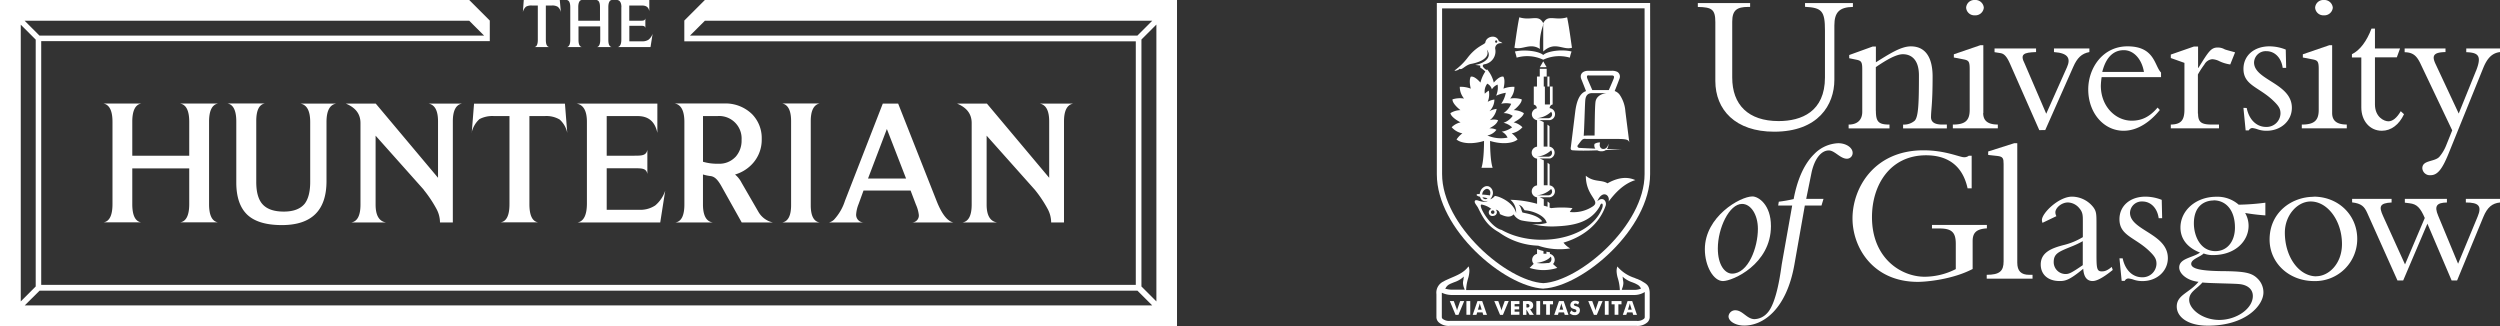 <svg xmlns="http://www.w3.org/2000/svg" xmlns:xlink="http://www.w3.org/1999/xlink" viewBox="0 0 722.51 94.23"><rect x="0" y="0" width="722.51" height="94.23" fill="#333333" stroke="none"/><defs><style>.a{fill:none;}.b{fill:#fff;}.c{fill:#008a3b;}.d{clip-path:url(#a);}</style><clipPath id="a"><rect class="a" x="415.13" width="307.38" height="94.23"/></clipPath></defs><path class="b" d="M63,29.93H52.06q2.63.46,2.63,5.27V45H38.23V35.2q0-4.8,2.58-5.27H29.93c1.71.35,2.58,2.1,2.58,5.27V59c0,3.2-.87,5-2.58,5.26H40.81q-2.58-.41-2.58-5.26V48.66H54.69V59c0,3.2-.88,5-2.63,5.26H63c-1.72-.3-2.58-2.06-2.58-5.26V35.2q0-4.8,2.58-5.27Zm8.46,32.12q3.18,3,10,3,12.9,0,12.9-12.7V35.25c0-3.23.94-5,2.83-5.31H86.81q2.84.51,2.84,5.31V52.58c0,2.82-.54,4.92-1.6,6.3q-1.86,2.26-6,2.27t-6.06-2q-1.94-2-1.93-6.6V35q0-4.69,2.52-5.1H65.71q2.58.45,2.58,5.21V52.74q0,6.28,3.17,9.31ZM334.2,87.11l-4.32-4.32V11.42L334.2,7.1v80ZM7.14,88.27,11.45,84H328.72L333,88.27ZM6,7.13l4.32,4.32V82.79L6,87.11v-80ZM135.61,6l4.3,4.29H11.41L7.12,6Zm63.8,4.29L203.71,6H333l-4.29,4.29ZM203.71,0l-5.94,5.94v6H328.25V82.32H11.91V11.89H141.55V5.94L135.61,0H0V94.23H340.16V0ZM122.44,54.84a35.75,35.75,0,0,1,3.72,5.57,8.29,8.29,0,0,1,1,3.88h3.71V35.09c0-3.12.9-4.85,2.68-5.15h-9.7q2.75.51,2.74,5.15V51.38l-18-21.44H99.94c2.83,1.16,4.24,3,4.24,5.62V59.13q0,4.69-2.63,5.16h10q-3-.51-3-5.15V39.21l13.93,15.63Zm162.81-24.9h-8.66c2.82,1.16,4.23,3,4.23,5.62V59.13q0,4.69-2.63,5.16h9.95q-3-.51-3-5.15V39.21l13.93,15.63a35.75,35.75,0,0,1,3.72,5.57,8.29,8.29,0,0,1,1,3.88h3.71V35.09c0-3.12.9-4.85,2.69-5.15h-9.7q2.73.51,2.73,5.15V51.38l-18-21.44ZM250.86,51.6l5.45-14.32,5.55,14.32Zm12.79,12.69h11.86c-1.72-.38-3.32-2.42-4.8-6.14L259.57,29.94h-4.44L244.19,58.05A14.41,14.41,0,0,1,241,63.52a3.39,3.39,0,0,1-1.4.77h10a2.21,2.21,0,0,1-2.16-2.47,9.71,9.71,0,0,1,.7-2.85l1.42-3.91h13.6l1.55,4.08a10.13,10.13,0,0,1,.83,2.94,2,2,0,0,1-1.9,2.21Zm-37.59,0h10.83q-2.58-.41-2.58-5V35c0-3,.86-4.73,2.58-5.1H226.06c1.72.37,2.57,2.08,2.57,5.1v24.3c0,3-.85,4.68-2.57,5Zm-13.55-18.9a6.37,6.37,0,0,1-4.9,1.93,14.61,14.61,0,0,1-4.44-.57V33.54h4.23a6.49,6.49,0,0,1,6.92,6.87,7,7,0,0,1-1.81,5Zm7.63-5.24A9.85,9.85,0,0,0,217.36,33a11,11,0,0,0-8.2-3.09H195q2.79.51,2.79,5.36V59.08q0,4.8-2.58,5.21H206q-2.83-.41-2.84-5.21V50.42a12.3,12.3,0,0,0,2.09.45c1.25.12,2.14,1,3.22,2.9l5.89,10.52h9a6.4,6.4,0,0,1-4.22-3.15l-4.82-8.33a7.44,7.44,0,0,0-1.89-2.37A11,11,0,0,0,217,47.79a10.18,10.18,0,0,0,3.14-7.64Zm-83.84-1.8a7.45,7.45,0,0,1,2.27-3.93,8.08,8.08,0,0,1,4.28-.87h4.39V59c0,3.27-.86,5-2.58,5.26h10.89Q153,63.88,153,59V33.55h4.39a7.55,7.55,0,0,1,4.36,1,7,7,0,0,1,2.19,3.87l-.67-8.46H137l-.67,8.41Zm27.58-24.74h4.31c-.68-.11-1-.8-1-2.08V7.63h6.28v3.9c0,1.27-.35,2-1,2.08h4.34c-.69-.12-1-.81-1-2.08V2.08c0-1.26.34-2,1-2.08H172.4c.7.12,1,.82,1,2.08V6h-6.28V2.08c0-1.26.34-2,1-2.08h-4.31c.68.13,1,.83,1,2.08v9.45c0,1.27-.34,2-1,2.08Zm20.43,19.94c3.12,0,5,1.61,5.67,4.85V29.94H166.62q3,.51,3,5.26V58.77q0,5-2.69,5.52h23.88l1.44-9.18a9.52,9.52,0,0,1-2.88,4.26,7.78,7.78,0,0,1-4.7,1.26h-9.33v-12h7.93c2.27,0,3.54,0,3.82,1.66v-7c-.31,1.69-1.6,1.71-3.86,1.71h-7.89V33.55ZM179.57,2.08v9.34c0,1.33-.36,2.06-1.07,2.19H188l.61-3.85a3.89,3.89,0,0,1-1.15,1.69,3.09,3.09,0,0,1-1.86.49h-3.72V7.45H185c.89,0,1.4,0,1.51.66V5.31c-.13.67-.63.68-1.53.68h-3.12V1.59h3.54c1.24,0,2,.35,2.25,1.63V0h-9.25c.79.13,1.19.83,1.19,2.08ZM152,1.94a3.16,3.16,0,0,1,1.69-.35h1.74v9.94c0,1.29-.34,2-1,2.08h4.32c-.69-.11-1-.8-1-2.08V1.59h1.74a3,3,0,0,1,1.73.39,2.8,2.8,0,0,1,.87,1.54L161.78,0H151.37l-.26,3.5a3,3,0,0,1,.9-1.56Z"/><path class="b" d="M446,15.89v0c-1.31-1.15-5.5-1.64-8.19-1a13.7,13.7,0,0,1,.51,1.77,10.92,10.92,0,0,1,7.68.6v0a10.93,10.93,0,0,1,7.69-.6,11.93,11.93,0,0,1,.5-1.77c-2.69-.69-6.88-.19-8.19,1"/><path class="b" d="M459.13,52c-.65,2.22,2.12,5.21,2.12,5.21A34.24,34.24,0,0,0,459.13,52"/><path class="b" d="M461.07,52.46c-.95,1.29.84,4.25.84,4.25a15.41,15.41,0,0,0-.84-4.25"/><path class="b" d="M464.07,55.83A7.6,7.6,0,0,1,467.92,52c-3.32.4-4.07,2.58-3.85,3.81"/><path class="b" d="M452.91,5c-3.5,1.08-5.51-1-6.91,1.7,0,.91,0,7.68,0,8.19,3.36-3.11,5.67-.3,8.31-1.09-.17-.87-.79-6-1.41-8.8ZM439.09,5c-.62,2.84-1.24,7.92-1.42,8.79,2.4.72,4.51-1.5,7.37.35a16.64,16.64,0,0,1,.88-6.72s0-.45.08-.73C444.6,4,442.59,6.09,439.09,5Z"/><polygon class="b" points="446.01 17.73 446.98 19.41 445.02 19.42 446.01 17.73 446.01 17.73"/><path class="c" d="M429.61,24.36h0s0,0,0,0"/><g class="d"><path class="b" d="M437,36.79A6.5,6.5,0,0,1,434,38.05a3.45,3.45,0,0,1,1.69,1.72,9.86,9.86,0,0,1-5.84-.62,4.21,4.21,0,0,0,2.63-1.64,4,4,0,0,0-2.06-.41c1.28-.7,2.15-1.26,2.53-2.36a3.74,3.74,0,0,0-2.41,0,5.28,5.28,0,0,0,2-3.27,5.45,5.45,0,0,0-2.09.67,4.75,4.75,0,0,0,1.44-3.37,5,5,0,0,0-1.94.66,5.58,5.58,0,0,0,.32-3.24,5.39,5.39,0,0,0-1.15.89,3.7,3.7,0,0,1,.71-2.9,2.55,2.55,0,0,1,1.33,1.65,3.26,3.26,0,0,1,1.66-1.38,5.85,5.85,0,0,1-.44,3.22,10.06,10.06,0,0,1,2.8-.85A8.18,8.18,0,0,1,433.85,30a6,6,0,0,1,2.89,0,6.11,6.11,0,0,1-2.21,2.69,4.74,4.74,0,0,1,2.65.79,5.23,5.23,0,0,1-2.65,2A5.43,5.43,0,0,1,437,36.79ZM432.4,11.66a.32.32,0,0,1,.31.33.31.31,0,1,1-.61,0,.32.32,0,0,1,.3-.33Zm5.06,23.7s2.67-1.31,2.94-2.66a5.79,5.79,0,0,0-2.92-.87s2.4-1.81,2.3-3.12a7.31,7.31,0,0,0-3.33-.23,5.27,5.27,0,0,0,1.23-3.39,8,8,0,0,0-3.18.53s.65-2.28,0-3.46c-1.16-.31-2.79,1.71-2.79,1.71a9,9,0,0,0-1.93-3.82l-.16.17a3,3,0,0,1-1-.9.46.46,0,0,1,.29-.73,3.77,3.77,0,0,0,3.2-4.56,1.48,1.48,0,0,1,1-1.46,3,3,0,0,1,1.11-.09,2.71,2.71,0,0,0-1.06-.56c-.56-2.08-3.59-1.52-3.89.33-.11.66-2.5.95-5.23,4.57a17.48,17.48,0,0,1-3.53,3.44c-.53.33.76.23,1.36-.4.56.56,1.66-1.11,3.31-1.4.44-.07,5.94-1.06,4.49-4.17,1.94,2.46-1.29,4.24-3.33,4.44.18.09,1.24.17,1.36.22.31.11-.09.47.16.61a9.67,9.67,0,0,1,1.41,1.1,10.49,10.49,0,0,0-1.42,3.21s-1.63-2-2.79-1.71c-.63,1.18,0,3.46,0,3.46a8,8,0,0,0-3.18-.53,5.29,5.29,0,0,0,1.24,3.39,7.35,7.35,0,0,0-3.34.23c-.1,1.31,2.3,3.12,2.3,3.12a5.74,5.74,0,0,0-2.91.87c.26,1.35,2.94,2.66,2.94,2.66a5.25,5.25,0,0,0-2.57,1.41,5.51,5.51,0,0,0,3.1,1.77,6.8,6.8,0,0,0-1.7,1.78c1.53,1.23,4.74,1.4,7.95.41,0,.61,0,5.52-.74,7.77h3.23c-.75-2.25-.74-7.16-.74-7.77,3.21,1,6.43.82,7.95-.41a6.8,6.8,0,0,0-1.7-1.78,5.47,5.47,0,0,0,3.1-1.77,5.28,5.28,0,0,0-2.56-1.41Z"/><path class="b" d="M472.11,85.25a5.67,5.67,0,0,0,2.91-.67l.32-.19,0,1.16v6.09a.66.66,0,0,1-.25.51,2.93,2.93,0,0,1-2,.59H419a3,3,0,0,1-2.07-.59.68.68,0,0,1-.24-.51v-6s0-.66,0-.66V84.6l.31.13a6.83,6.83,0,0,0,2.91.52Zm-3.35-1.76a4.45,4.45,0,0,0,.4-1.68,4.4,4.4,0,0,0-.14-1l0-.22-.09-.65.41.36a7.8,7.8,0,0,0,2.41,1.29l.8.32.79.42a2.33,2.33,0,0,1,.82.89l.08.19-.19.08a5.16,5.16,0,0,1-1.9.29h-3.47l.12-.28Zm-50.83.06-.21-.06.07-.2a2.45,2.45,0,0,1,1.06-1.11l.37-.19,1-.41a7.53,7.53,0,0,0,2.42-1.29l.42-.38-.1.68,0,.17a4.41,4.41,0,0,0-.15,1,4.29,4.29,0,0,0,.4,1.68l.11.28h-3.46a7,7,0,0,1-1.9-.22Zm6.37-6.44c-1.21,1.63-3.12,2.43-4.8,3.14,0,0-.8.35-.8.35l-.77.35-.29.13h0l-.43.25A3.57,3.57,0,0,0,415.13,85l0,.63v6a2.09,2.09,0,0,0,.7,1.55,4.32,4.32,0,0,0,3.13,1h54a4.28,4.28,0,0,0,3.11-1,2.1,2.1,0,0,0,.7-1.57v-6l0-.77c0-1.84-.57-2.55-1.56-3.15l-1-.61-1.12-.5-.09,0s-.64-.28-.64-.28a10.84,10.84,0,0,1-4.81-3.13l-.13-.19c0,.1-.06.23-.06.23a4.14,4.14,0,0,0-.16,1.15,8.1,8.1,0,0,0,.38,2.12,13.12,13.12,0,0,1,.55,3.15v.2H423.73v-.2a12.74,12.74,0,0,1,.54-3.1,8.34,8.34,0,0,0,.39-2.17,4.66,4.66,0,0,0-.15-1.15l-.06-.24-.15.2Z"/></g><path class="b" d="M419,87h1.15l.81,2.21s.06.23.13.54a5.38,5.38,0,0,1,.14-.54L422,87h1.16l-1.67,4h-.83L419,87"/><polygon class="b" points="423.8 87.01 423.8 90.97 424.91 90.97 424.91 87.01 423.8 87.01 423.8 87.01"/><path class="b" d="M428.21,89.49l-.41-1.3c0-.07-.07-.24-.14-.54-.07.3-.12.47-.14.54l-.4,1.3ZM427,87h1.36l1.38,4h-1.08l-.2-.71h-1.55l-.21.71h-1.09L427,87"/><path class="b" d="M431.88,87H433l.8,2.21s.06.23.13.54a5.38,5.38,0,0,1,.14-.54l.8-2.21h1.15l-1.67,4h-.83l-1.68-4"/><polyline class="b" points="436.67 87.01 439.12 87.01 439.12 87.88 437.73 87.88 437.73 88.56 439.04 88.56 439.04 89.41 437.73 89.41 437.73 90.08 439.12 90.08 439.12 90.97 436.67 90.97 436.67 87.01"/><path class="b" d="M441.34,88.88c.46,0,.68-.14.68-.49s-.21-.55-.66-.55h-.22v1ZM440.12,87h1.2a2.11,2.11,0,0,1,1.33.26,1.21,1.21,0,0,1,.44,1,1.06,1.06,0,0,1-.89,1.14L443.29,91h-1.23l-.92-1.55V91h-1V87"/><polygon class="b" points="444.01 87.01 444.01 90.97 445.11 90.97 445.11 87.01 444.01 87.01 444.01 87.01"/><polyline class="b" points="446.85 87.95 445.95 87.95 445.95 87.01 448.83 87.01 448.83 87.95 447.93 87.95 447.93 90.97 446.85 90.97 446.85 87.95"/><path class="b" d="M451.78,89.49l-.41-1.3c0-.07-.06-.24-.13-.54-.07.3-.12.47-.14.54l-.4,1.3ZM450.55,87h1.36l1.39,4h-1.09l-.2-.71h-1.55l-.2.71h-1.09l1.38-4"/><path class="b" d="M455.09,90.23c.3,0,.5-.17.5-.41s-.22-.41-.68-.52c-.71-.19-1.07-.48-1.07-1.1a1.27,1.27,0,0,1,1.38-1.28,2,2,0,0,1,1.18.35l-.33.77a1.21,1.21,0,0,0-.77-.31c-.27,0-.44.14-.44.33s.28.34.63.44c.71.19,1.11.44,1.11,1.18a1.39,1.39,0,0,1-1.53,1.4,1.89,1.89,0,0,1-1.42-.59l.49-.8a1.31,1.31,0,0,0,.95.54"/><path class="b" d="M459,87h1.16l.8,2.21a4.1,4.1,0,0,1,.13.54c.08-.31.13-.49.14-.54L462,87h1.16l-1.68,4h-.83L459,87"/><polygon class="b" points="463.8 87.01 463.8 90.97 464.9 90.97 464.9 87.01 463.8 87.01 463.8 87.01"/><polyline class="b" points="466.63 87.95 465.75 87.95 465.75 87.01 468.62 87.01 468.62 87.95 467.72 87.95 467.72 90.97 466.63 90.97 466.63 87.95"/><path class="b" d="M471.57,89.49l-.41-1.3c0-.07-.06-.24-.13-.54l-.14.54-.4,1.3ZM470.34,87h1.37l1.38,4H472l-.2-.71h-1.55L470,91H469l1.38-4"/><path class="b" d="M458.14,29.1c.13-1.8,1-2.22,2.17-2.19.66,0,1.66,0,4.07,0-1.36.12-3.06.82-3.28,2.58s-.21,7.26-.26,9.67c-1.19,0-2.79,0-3.14.09.18-2.5.31-8.37.44-10.16Zm.95-7.29c1.7,0,4.46,0,6.24,0,.56,0,1.47-.17,1,1s-1.1,2.57-1.38,3.22c-.94,0-4.76,0-4.77,0l-1.3-3c-.29-.67-.44-1.28.25-1.28Zm-.86,18.35h9.42c2.78,0,3,.37,3.23,1-.12-.91-.72-5.61-1.14-9a9.72,9.72,0,0,0-1.66-4.79,3.05,3.05,0,0,0-1.43-1.06c.07-.18.84-2.08,1.4-3.6a1.58,1.58,0,0,0-.62-1.93,3.35,3.35,0,0,0-1.68-.32H459c-1.72,0-2.52,1.09-2,2.4.41,1,1.07,2.7,1.37,3.47-2.12.7-2.82,3.57-3.13,6-.51,4.2-1.21,9.78-1.25,10.12-.08.53-.17,1,.72,1,1.67.11,3.62.12,6.91,0a2.55,2.55,0,0,0,1.27.27,2.09,2.09,0,0,0,1.2-.35l4.62-.18-4.3-.11a2.1,2.1,0,0,0,.39-1.56c-.2,2.19-3.07,2-2.36-.34a2.65,2.65,0,0,0-1.61.41,1.55,1.55,0,0,0,.23,1.37c-1.85-.08-3.39-.14-4.49-.21-.57,0-.85-.43-.56-.8,1.2-1.56,1.27-1.84,2.19-1.84Z"/><path class="b" d="M447.33,76a12.87,12.87,0,0,1-3.27,0s3-.35,4.11-1.84c.27.31.45,1.78-.84,1.88Zm1.5.3a1.74,1.74,0,0,0,.49-1.21,1.77,1.77,0,0,0-1.39-1.71v-.49c-.3,0-.64-.08-1-.16v.61h-.86v-.78a15.7,15.7,0,0,1-1.86-.58v1.4a1.76,1.76,0,0,0-1.41,1.71,1.74,1.74,0,0,0,.45,1.17c-.36.32-1,1-1.19,1.16a12.9,12.9,0,0,0,8,0l-1.22-1.11Z"/><path class="b" d="M462.42,59.35c.6-1.12,1.07-.27.54,1-3.74,9.11-19.53,11.49-29,6.09-3.19-.7-7-7.25-5.77-7.33A6.48,6.48,0,0,1,431,60.39a1,1,0,0,0,.61,2,1.09,1.09,0,0,0,1-1.15,1.06,1.06,0,0,0-.34-.64h0a1.31,1.31,0,0,1,1.19,1.26c1.54.77,3,1.14,4,.09a3.82,3.82,0,0,0,2.21,1.74c2,.45,5.61.74,6,.21-1.18-1.56-3.63-2.07-5.64-2.47-.39-.53-.33-1.54-1.12-2.26,1.12.39,1.26,1.08,1.72,1.6,2.45.13,6,1.62,6.37,3.66a11.19,11.19,0,0,1-4.29.31,23.49,23.49,0,0,0,6.34.7c5.47-.17,10.69-1,13.39-6Zm-32.77-1.86a.89.89,0,0,1-.71,0,.85.85,0,0,1-.49-.48,7.22,7.22,0,0,1,1.45.3,1.28,1.28,0,0,1-.25.15Zm-1.18-1.84a1.88,1.88,0,0,1,.92-1,.91.91,0,0,1,.7,0,1.13,1.13,0,0,1,.62,1.12,2,2,0,0,1-.13.7,21.12,21.12,0,0,0-2.23-.24,1.89,1.89,0,0,1,.12-.51Zm3,5.15a.51.51,0,1,1-.58.51.55.55,0,0,1,.58-.51Zm12.69-4.35a6.8,6.8,0,0,0,4.11-1.83,1.09,1.09,0,0,1-.79,1.83c-1.79,0-3.32,0-3.32,0Zm0-11.17a6.84,6.84,0,0,0,4.11-1.84,1.11,1.11,0,0,1-.79,1.84c-1.79,0-3.32,0-3.32,0Zm0-11.12a6.84,6.84,0,0,0,4.11-1.84,1.1,1.1,0,0,1-.79,1.84c-1.79,0-3.32,0-3.32,0ZM464.6,53c-1.78-1.14-3.94-.26-6.29-2.21,0,6,4.46,7.25,2,8.87a10.06,10.06,0,0,1-6.63,1.61,8.42,8.42,0,0,1,.79-1.12,26.25,26.25,0,0,0-6.14,0l-.49-.14V58.7c-.14-.11-.34-.28-.59-.46v1.5l-1.09-.31V57.56a8.06,8.06,0,0,0-1.18-.54c.75,0,2,0,2.86,0v0a1.73,1.73,0,0,0,0-3.44V47.5c-.13-.11-.33-.28-.59-.47v6.52h-1.09V46.34a9.59,9.59,0,0,0-1.2-.54c.79,0,2.14,0,3,0a1.74,1.74,0,0,0-.15-3.41V36.48c-.12-.1-.32-.27-.59-.47v6.36h-1.09V35.3a8.81,8.81,0,0,0-1.27-.58c.78,0,2.07,0,3,0a1.74,1.74,0,0,0,0-3.46,1.06,1.06,0,0,1,.86-1.07h0V25h-.78V30.2h-1.46V25h-.33V22.13H447V19.88h-2v2.24h-.81V25h-.92v5.24h0a1.06,1.06,0,0,1,.87,1.08A1.74,1.74,0,0,0,442.71,33a1.77,1.77,0,0,0,1.51,1.74v7.65a1.74,1.74,0,0,0,0,3.46v7.73a1.73,1.73,0,0,0,0,3.44V58.9a31.75,31.75,0,0,0-7.71-1.16,4.64,4.64,0,0,1,1.65,3.83c-.7-2.7-3.53-4.11-4.93-4.65a6,6,0,0,0-1.21-.3,3,3,0,0,1-1.38,1h0a2.81,2.81,0,0,0,.6-.93,2.08,2.08,0,0,0-.88-2.78,1.62,1.62,0,0,0-1.24,0,2.5,2.5,0,0,0-1.3,1.42,2.54,2.54,0,0,0-.17.75l-.44,0c-.27,0-.44.1-.47.24s.42.45,1,.54a2,2,0,0,0,.11.35,1.56,1.56,0,0,0,2.09.82c-.41.52-1.75.27-2.74-.07-1.15-.39-1.1.39-.88.78.36.63.71,1,.88,1.39,1.52,3.09,2.65,5.11,6,7A20.43,20.43,0,0,0,444.54,71a19.28,19.28,0,0,0,9.26.79,6.25,6.25,0,0,1-1.95-1.67C457.33,68.52,462.08,65,464,59.56l.06-.18c.35-1.18-.8-2.75-2.44-1.2,1.42-3.38,3.77-1.92,3.27.08,1.87-2.5,4.38-5.19,7.73-6.21-3.06-1.39-6.06-.18-8,.9ZM447.8,22.12h-.59V25h.59V22.12Z"/><path class="b" d="M416.77,2.42v47.9c0,14.84,18.74,30.92,29.26,31.51,10.52-.59,29.27-16.67,29.26-31.51.06-18.37,0-43.23,0-47.91Zm29.26,81h0c-11.32-.6-30.8-17.16-30.78-33.06V.87h61.64v.78c0,.28.07,28.43,0,48.68,0,15.9-19.47,32.46-30.78,33.06Z"/><path class="b" d="M535.5.88V2c-4,.07-5.36,1.64-5.36,5.36V23.06c0,7.22-4.64,15-17.4,15-11.22,0-17-6.34-17-14.67v-17c0-3.73-1.06-4.31-5.06-4.38V.88h15.11V2h-.53c-3.23,0-4.64.89-4.64,4.26V22.42c0,7.86,4.64,12.57,13.4,12.57,6.64,0,13.4-2.73,13.4-12.62V8.79c0-5.59-.88-6.57-5.76-6.82V.88Z"/><path class="b" d="M542.14,32c0,3.2.76,4,3.93,4v1.1H534.26V36c2.58,0,3.94-1.4,3.94-3.67V20.09c0-2.15-.24-2.56-1.77-2.85l-2-.41V15.9l6.77-2.45h.94V18c3.93-2.44,7.23-4.6,10.11-4.6,4,0,6.28,2.91,6.28,8.73,0,7.75-.41,9.26-.46,11.54C558,35.23,559,36,561.36,36h1.29v1.1H550V36a4.72,4.72,0,0,0,3.34-1.11c1.12-1.11,1.24-5.36,1.24-13.1,0-4.66-2.29-6.12-4.65-6.12-1.88,0-4.76,1.63-7.81,3.73V32Z"/><path class="b" d="M570.74,0a2.43,2.43,0,0,1,2.59,2.22,2.44,2.44,0,0,1-2.59,2.21,2.38,2.38,0,0,1-2.52-2.21A2.37,2.37,0,0,1,570.74,0Zm2.41,32.66c0,2.05,1.12,3.33,4.23,3.33v1.1h-13V36c3.58,0,4.87-1.17,4.87-4.26V20c0-2.27-.29-2.56-1.82-2.85l-2.76-.53v-.93l7.64-2.62h.88V32.66Z"/><path class="b" d="M589.36,37.61l-8.52-19.32c-.89-2-1.65-2.74-2.59-2.92l-1.82-.29V14h12v1.05c-3.59.12-4.71.58-3.3,3.32l6.24,14.5,6-13.45c1.06-2.39.53-4.08-3.76-4.37V14h10.23v1.05c-2.23.41-3.53,1.69-4.65,4.25l-8.1,18.28Z"/><path class="b" d="M619.61,20.79c-.64-3.78-3-6.29-5.82-6.29-1.94,0-4.88.87-6.23,6.29ZM607.38,22.3a20.52,20.52,0,0,0-.23,2.45c0,6.05,4.29,10.13,8.93,10.13,2.94,0,5.24-1.16,7.47-3.79l.65.7c-2.47,3.09-6.18,6-10.47,6-5.76,0-10.22-5.18-10.22-11.94,0-6.17,4.17-12.46,11.34-12.46,7.93,0,7.76,5.65,9.7,7.57V22.3Z"/><path class="b" d="M635.25,32.84c0,2.39.88,3.15,3.82,3.15h2.23v1.1H627.37V36c3-.06,3.94-1.28,3.94-4.37V18.17l-3.94-1.4v-1l6.7-2.33h1.18v6.17h.11c2.94-4.77,3.65-5.88,5.59-5.88a4,4,0,0,1,2,.53c.59.23,1.65.47,3,.87l-1.4,3.5a10.9,10.9,0,0,1-3.13-.94,5.18,5.18,0,0,0-2.06-.58,2.88,2.88,0,0,0-2.28,1.52,25.79,25.79,0,0,0-1.88,2.9v11.3Z"/><path class="b" d="M649.31,31.21c.7,3.5,2.94,5.47,5.58,5.47a4,4,0,0,0,4.18-3.84c0-1.22-.3-2-1.89-3.55-4.17-4.14-8.81-4.54-8.81-9.38,0-3.84,3.06-6.52,7.52-6.52a12.83,12.83,0,0,1,4.7.94l.12,5.29h-1c-.41-3-2.35-4.83-4.7-4.83a3.38,3.38,0,0,0-3.58,3.26c0,5.13,10.93,6,10.93,13.1,0,3.79-3.18,6.64-7.29,6.64a7.57,7.57,0,0,1-2.59-.41A6.74,6.74,0,0,0,650.9,37a1.24,1.24,0,0,0-1,.69H649l-.64-6.52Z"/><path class="b" d="M671.6,0a2.44,2.44,0,0,1,2.59,2.22,2.44,2.44,0,0,1-2.59,2.21,2.38,2.38,0,0,1-2.52-2.21A2.37,2.37,0,0,1,671.6,0ZM674,32.66c0,2.05,1.12,3.33,4.23,3.33v1.1h-13V36c3.59,0,4.89-1.17,4.89-4.26V20c0-2.27-.3-2.56-1.82-2.85l-2.77-.53v-.93l7.64-2.62H674V32.66Z"/><path class="b" d="M693.63,14l-.94,2.57h-6.32V30.16c0,3.67,2.64,4.9,3.88,4.9s2.46-1,3.58-2.92l.94.87c-1.41,3-3.7,4.78-6.41,4.78-3.46,0-5.93-2.85-5.93-6.75V16.6h-2.71v-.94c2.3-1.1,4.29-3.78,5.65-7.39h1V14Z"/><path class="b" d="M715.58,20.5c1.76-4.43.64-5.3-2.82-5.42V14h9.75v1.05c-2.41.29-3.76,1.93-4.87,4.66l-10,24.69c-1.76,4.31-3.11,6.23-5.17,6.23a2.18,2.18,0,0,1-2.41-2c0-2.39,3.41-1.8,4.88-3.26a11.88,11.88,0,0,0,2-3.32l1.76-4.37-9.11-19.15c-1.12-2.39-2.17-3.38-4.64-3.44V14h11.81v1.05c-3.58.06-4,1.11-2.82,3.56l6.64,14.2,5-12.34Z"/><path class="b" d="M503.46,58.93c-3.7,0-7,7-7,12.87,0,4.88,2.11,7.28,4.11,7.28,4.7,0,7.47-7.57,7.47-12.93,0-4.08-2-7.22-4.59-7.22Zm3-2.16c1.7,0,5.35,2.33,5.35,8.57,0,11.06-11.11,15.89-13.87,15.89s-5.23-4.36-5.23-9.2c0-9.43,10.22-15.26,13.75-15.26Z"/><path class="b" d="M513.9,59.4l.18-1.11a39.9,39.9,0,0,0,4.29-.76c.89-4.77,2.65-9.78,5.94-13a10.23,10.23,0,0,1,6.94-3.14c2.29,0,4.17,1.28,4.17,2.79a1.65,1.65,0,0,1-1.65,1.69c-1.93,0-3.53-2.39-5.23-2.39-2.29,0-4.17,2.56-5,6.41L522,57.47h5l-.58,1.93H521.6l-3,17c-2.29,13-9,17.69-14.52,17.69-2.47,0-4.53-1.22-4.53-2.67a1.93,1.93,0,0,1,1.95-1.75c2.17,0,3.34,2.56,5.58,2.56a5.13,5.13,0,0,0,3.59-1.68c2.93-2.92,4.05-12.87,4.28-14.26l3-16.89Z"/><path class="b" d="M570,77.79c-5.82,3-13.28,3.67-15.75,3.67-12.87,0-18.87-9.84-18.87-18.34,0-8.73,6.18-19.68,20.52-19.68,6.29,0,10.46,2,11.69,2A2.11,2.11,0,0,0,569,45h.82v9.43h-1.18c-1.59-7.28-6.58-9.55-12-9.55-10.34,0-15.63,8.5-15.63,17.88,0,11.93,8.46,17.22,15.22,17.22a20,20,0,0,0,9-2.21V70.46c0-3.32-1.18-4.43-4.71-4.43h-2.17V65h15.87v1c-2.94.18-4.12,1.17-4.12,3.67v8.09Z"/><path class="b" d="M583,75.93c0,2.39,1.12,3.49,3.41,3.49h1v1.11H574.17V79.42c3.76,0,4.88-1.1,4.88-3.9V47.4c0-1.63-.18-2.15-1.82-2.33l-2.64-.29v-1l7.52-2.39H583V75.93Z"/><path class="b" d="M601.93,69.7a27.56,27.56,0,0,1-3.47,1.63c-3.58,1.46-4.93,2-4.93,4.43A3.42,3.42,0,0,0,597,79.19c.93,0,1.64-.29,4.93-2.56V69.7Zm-11.64-5.3a2.4,2.4,0,0,1-.17-.81c0-2,4.87-6.76,8.7-6.76A7.92,7.92,0,0,1,605,59.92c.89,1.23.89,2,.89,5v7.8c0,4.66,0,5.71,1.53,5.71.64,0,1.41-.07,2.88-1.29l.29.88c-3.17,2.56-4.82,3.2-5.82,3.2-2.41,0-2.64-2.62-2.7-3.55-4,3.32-5.23,3.55-6.82,3.55-3.41,0-5.47-1.92-5.47-4.77,0-3.55,3.18-4.77,6.94-5.71a19.8,19.8,0,0,0,5.23-2.21v-4.6c0-1.63,0-2.57-1-3.73a4.45,4.45,0,0,0-3.29-1.69c-1.94,0-3.65,1.63-3.65,2.85a2.34,2.34,0,0,0,.3,1.11l-4,1.92Z"/><path class="b" d="M613.46,74.65c.72,3.49,2.94,5.48,5.6,5.48a4,4,0,0,0,4.17-3.84c0-1.23-.3-2-1.89-3.56-4.16-4.13-8.81-4.54-8.81-9.37,0-3.85,3.05-6.53,7.52-6.53a13,13,0,0,1,4.7.93l.12,5.3h-1c-.41-3-2.35-4.83-4.7-4.83a3.39,3.39,0,0,0-3.59,3.26c0,5.12,10.94,6,10.94,13.1,0,3.78-3.18,6.64-7.29,6.64a7.6,7.6,0,0,1-2.59-.4,5.84,5.84,0,0,0-1.58-.35,1.22,1.22,0,0,0-1,.69h-.89l-.64-6.52Z"/><path class="b" d="M639.74,57.94c-2.24,0-5.7,1.22-5.7,6.64,0,3.43,1.76,8,6.23,8,3.41,0,5.64-2.8,5.64-6.82,0-5-2.59-7.86-6.17-7.86Zm1.64,34.52c5,0,9.7-3.26,9.7-6.92,0-2.15-1.82-3.26-3.94-3.44-1.52-.17-8.93-.23-10.63-.46-1.65,1.91-3.83,2.73-3.83,5,0,2.74,3.88,5.82,8.7,5.82Zm13.35-30.21a57.29,57.29,0,0,1-5.88-.7,7.38,7.38,0,0,1,1,3.72c0,4.31-3.76,8.45-10.29,8.45a7.15,7.15,0,0,1-2.7-.47c-.94,1-3.59,1.63-3.59,3s2.53,2,8.41,2.1c6.64.05,8.93.35,10.7,2.1a5.52,5.52,0,0,1,1.76,4.07c0,3.78-5.17,9.6-16,9.6-6.11,0-9.05-2.67-9.05-5.53,0-3.37,3.59-3.89,6.29-7.15-3.17-.3-5.58-2.27-5.58-4.14,0-2.68,3.94-2.79,6-4.31-3.58-1.39-5.64-3.9-5.64-7.22,0-5,4.53-8.91,10.34-8.91A9.37,9.37,0,0,1,647,59.16a67.9,67.9,0,0,0,7.7-.58v3.67Z"/><path class="b" d="M669.44,79.83c3.47,0,7.4-3.49,7.4-9.31,0-6.64-4.11-12.29-9.05-12.29-3.88,0-7.46,4-7.46,9,0,7,4.06,12.63,9.11,12.63Zm-.82-23c7.17,0,12.63,5.3,12.63,12.23a12.15,12.15,0,0,1-12.46,12.17c-7.28,0-12.87-5.24-12.87-12,0-8,6.58-12.35,12.7-12.35Z"/><path class="b" d="M708.53,81.06l-7-16.42-7,16.42h-1.65l-8.76-19.57c-.82-1.8-1.65-2.68-4.35-3V57.47h11.41v1.05c-3.47.18-3.71,1.17-2.47,3.9l6.35,14L700.77,63c-1.3-3-2.3-4-4.36-4.25l-1.4-.18V57.47h12.16v1.05c-2.88.06-3.76.93-2.52,3.84l5.75,13.86,5.65-13.62c1.29-3.09.29-4.08-3.41-4.08V57.47h9.87v1.05c-2.23.23-3.64,1.34-4.82,4.19l-7.58,18.35Z"/></svg>